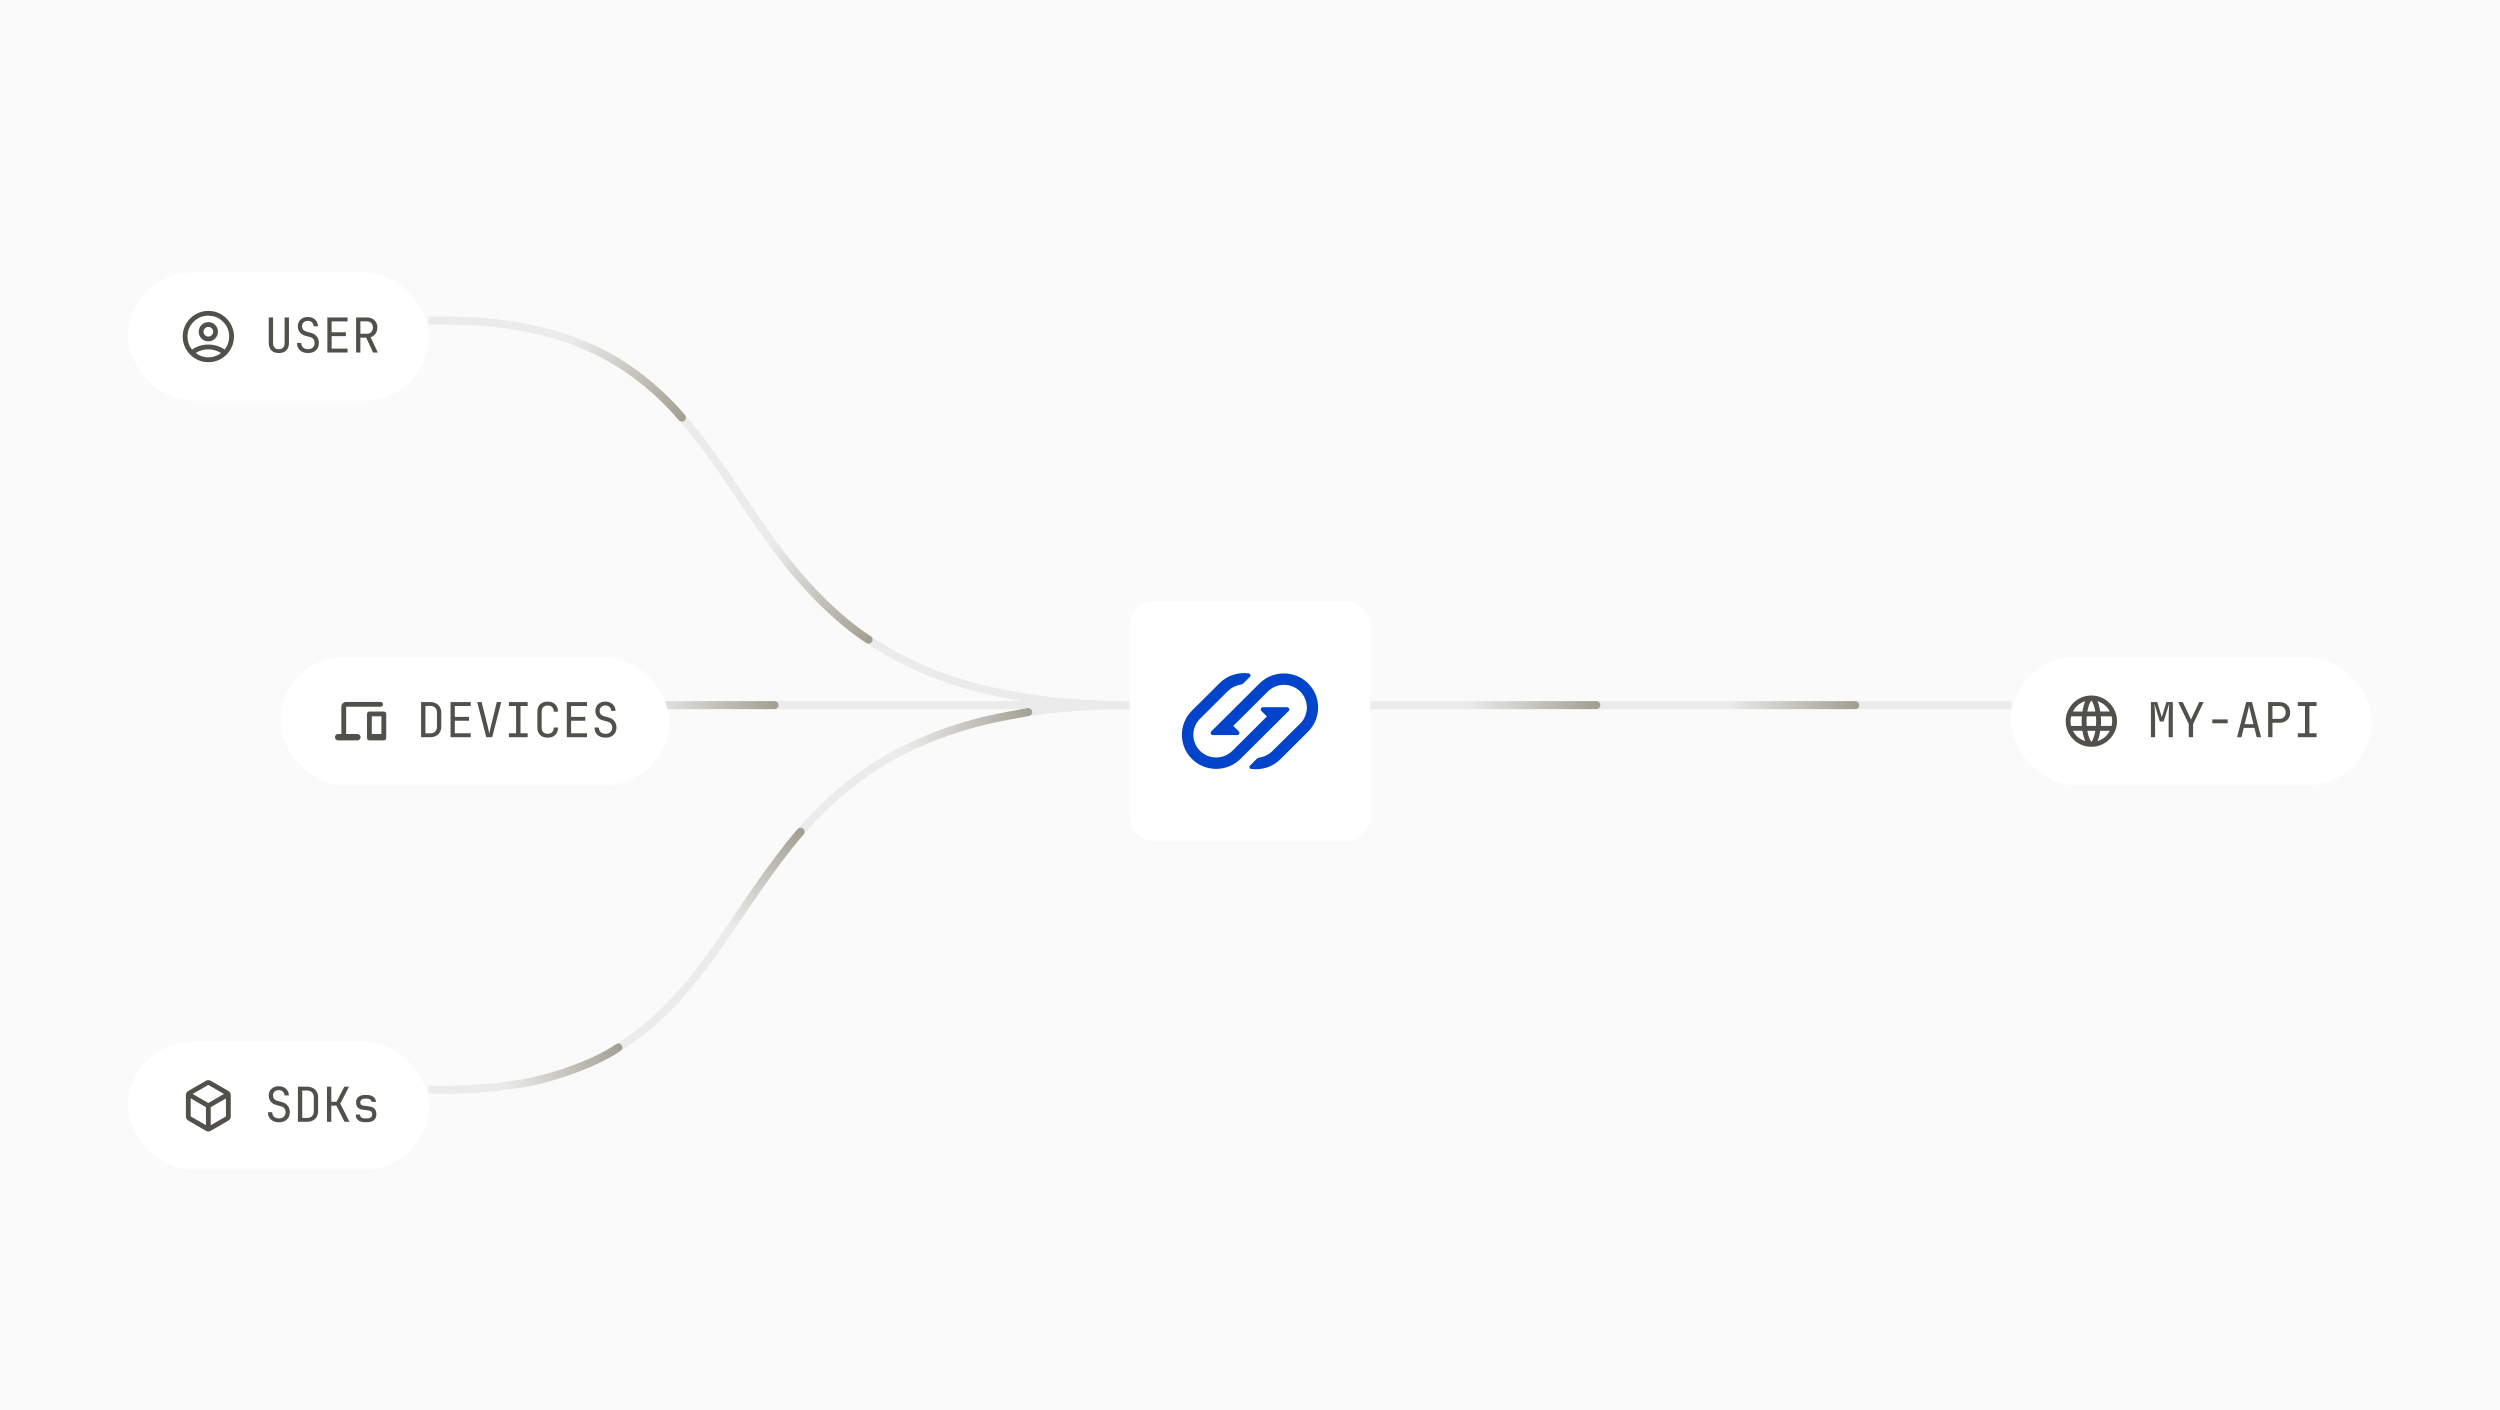 <svg width="624" height="352" viewBox="0 0 624 352" fill="none" xmlns="http://www.w3.org/2000/svg">
<rect width="624" height="352" fill="#FAFAFA"/>
<path d="M137 176H502" stroke="#EBEBEB" stroke-width="2"/>
<path d="M282 176C164.5 176 204.5 80 111 80H107" stroke="#EBEBEB" stroke-width="2"/>
<path d="M282 176C164.5 176 204.5 272 111 272H107" stroke="#EBEBEB" stroke-width="2"/>
<g filter="url(#filter0_dddi_256_15112)">
<rect x="282" y="146" width="60" height="60" rx="6" fill="white"/>
<path d="M321.29 172.521C321.483 172.521 321.676 172.665 321.773 172.857C321.869 173.049 321.821 173.289 321.676 173.433L309.611 185.429C306.281 188.739 300.828 188.739 297.498 185.429C294.167 182.118 294.167 176.696 297.498 173.385L304.447 166.475C306.426 164.508 309.128 163.74 311.686 164.076C311.879 164.124 312.024 164.22 312.121 164.412C312.169 164.604 312.121 164.796 311.976 164.94L310.432 166.475C310.19 166.715 309.901 166.859 309.611 166.907C308.453 167.099 307.343 167.627 306.474 168.491L299.524 175.4C297.304 177.607 297.304 181.206 299.524 183.413C301.744 185.621 305.364 185.621 307.584 183.413L316.223 174.824L314.823 173.433C314.678 173.289 314.63 173.049 314.727 172.857C314.823 172.665 315.016 172.521 315.209 172.521H321.29ZM308.839 179.479C309.032 179.479 309.225 179.335 309.322 179.143C309.418 178.951 309.37 178.711 309.225 178.567L307.825 177.176L316.464 168.587C318.684 166.379 322.304 166.379 324.524 168.587C326.744 170.794 326.744 174.393 324.524 176.6L317.526 183.509C316.657 184.373 315.547 184.901 314.389 185.093C314.051 185.141 313.762 185.285 313.568 185.525L312.024 187.06C311.879 187.204 311.831 187.396 311.879 187.588C311.928 187.78 312.121 187.924 312.314 187.924C314.872 188.26 317.574 187.492 319.553 185.525L326.502 178.615C329.833 175.304 329.833 169.882 326.502 166.571C323.172 163.261 317.719 163.261 314.389 166.571L302.324 178.567C302.179 178.711 302.131 178.951 302.227 179.143C302.324 179.335 302.517 179.479 302.71 179.479H308.839Z" fill="#0044CC"/>
</g>
<path d="M142.625 84.922C154.198 88.959 163.417 96.295 170.199 104.222" stroke="url(#paint0_linear_256_15112)" stroke-width="2" stroke-linecap="round"/>
<path d="M125.352 271.145C134.663 270.488 148.451 265.669 154.34 261.444" stroke="url(#paint1_linear_256_15112)" stroke-width="2" stroke-linecap="round"/>
<path d="M192.75 135.348C196.845 141.445 206.983 153.428 216.806 159.651" stroke="url(#paint2_linear_256_15112)" stroke-width="2" stroke-linecap="round"/>
<path d="M180.023 235.036C183.359 230.207 192.657 215.809 199.835 207.601" stroke="url(#paint3_linear_256_15112)" stroke-width="2" stroke-linecap="round"/>
<path d="M223.594 188.26C238.477 180.321 250.933 178.877 256.644 177.723" stroke="url(#paint4_linear_256_15112)" stroke-width="2" stroke-linecap="round"/>
<path d="M161.312 176H193.313" stroke="url(#paint5_linear_256_15112)" stroke-width="2" stroke-linecap="round"/>
<path d="M366.43 176H398.43" stroke="url(#paint6_linear_256_15112)" stroke-width="2" stroke-linecap="round"/>
<path d="M431.07 176H463.07" stroke="url(#paint7_linear_256_15112)" stroke-width="2" stroke-linecap="round"/>
<g filter="url(#filter1_dddi_256_15112)">
<rect x="502" y="160" width="90" height="32" rx="16" fill="white"/>
<mask id="mask0_256_15112" style="mask-type:alpha" maskUnits="userSpaceOnUse" x="514" y="168" width="16" height="16">
<rect x="514" y="168" width="16" height="16" fill="#D9D9D9"/>
</mask>
<g mask="url(#mask0_256_15112)">
<path d="M522.002 182.4C521.124 182.4 520.296 182.233 519.518 181.9C518.74 181.567 518.06 181.108 517.477 180.525C516.893 179.942 516.435 179.261 516.102 178.483C515.768 177.706 515.602 176.878 515.602 176C515.602 175.111 515.768 174.281 516.102 173.508C516.435 172.736 516.893 172.058 517.477 171.475C518.06 170.892 518.74 170.433 519.518 170.1C520.296 169.767 521.124 169.6 522.002 169.6C522.89 169.6 523.721 169.767 524.493 170.1C525.265 170.433 525.943 170.892 526.527 171.475C527.11 172.058 527.568 172.736 527.902 173.508C528.235 174.281 528.402 175.111 528.402 176C528.402 176.878 528.235 177.706 527.902 178.483C527.568 179.261 527.11 179.942 526.527 180.525C525.943 181.108 525.265 181.567 524.493 181.9C523.721 182.233 522.89 182.4 522.002 182.4ZM522.002 181.15C522.19 180.961 522.379 180.608 522.568 180.092C522.757 179.575 522.902 179.011 523.002 178.4H521.002C521.102 179.011 521.246 179.575 521.435 180.092C521.624 180.608 521.813 180.961 522.002 181.15ZM520.485 180.983C520.329 180.65 520.193 180.267 520.077 179.833C519.96 179.4 519.863 178.922 519.785 178.4H517.402C517.724 179.033 518.152 179.575 518.685 180.025C519.218 180.475 519.818 180.794 520.485 180.983ZM523.518 180.983C524.185 180.794 524.785 180.475 525.318 180.025C525.852 179.575 526.279 179.033 526.602 178.4H524.218C524.14 178.922 524.043 179.4 523.927 179.833C523.81 180.267 523.674 180.65 523.518 180.983ZM516.952 177.2H519.635C519.613 176.989 519.599 176.781 519.593 176.575C519.588 176.369 519.585 176.167 519.585 175.967C519.585 175.767 519.588 175.569 519.593 175.375C519.599 175.181 519.613 174.989 519.635 174.8H516.952C516.896 175.011 516.857 175.214 516.835 175.408C516.813 175.603 516.802 175.8 516.802 176C516.802 176.2 516.813 176.397 516.835 176.592C516.857 176.786 516.896 176.989 516.952 177.2ZM520.852 177.2H523.152C523.174 176.978 523.188 176.769 523.193 176.575C523.199 176.381 523.202 176.189 523.202 176C523.202 175.811 523.199 175.617 523.193 175.417C523.188 175.217 523.174 175.011 523.152 174.8H520.852C520.829 175.011 520.815 175.217 520.81 175.417C520.804 175.617 520.802 175.811 520.802 176C520.802 176.189 520.804 176.383 520.81 176.583C520.815 176.783 520.829 176.989 520.852 177.2ZM524.368 177.2H527.052C527.107 176.989 527.146 176.786 527.168 176.592C527.19 176.397 527.202 176.2 527.202 176C527.202 175.8 527.19 175.6 527.168 175.4C527.146 175.2 527.107 175 527.052 174.8H524.368C524.39 175.011 524.404 175.219 524.41 175.425C524.415 175.631 524.418 175.833 524.418 176.033C524.418 176.233 524.415 176.431 524.41 176.625C524.404 176.819 524.39 177.011 524.368 177.2ZM524.218 173.6H526.602C526.279 172.967 525.852 172.425 525.318 171.975C524.785 171.525 524.185 171.206 523.518 171.017C523.674 171.35 523.81 171.733 523.927 172.167C524.043 172.6 524.14 173.078 524.218 173.6ZM521.002 173.6H523.002C522.902 172.989 522.757 172.425 522.568 171.908C522.379 171.392 522.19 171.039 522.002 170.85C521.813 171.039 521.624 171.392 521.435 171.908C521.246 172.425 521.102 172.989 521.002 173.6ZM517.402 173.6H519.785C519.863 173.078 519.96 172.6 520.077 172.167C520.193 171.733 520.329 171.35 520.485 171.017C519.818 171.206 519.218 171.525 518.685 171.975C518.152 172.425 517.724 172.967 517.402 173.6Z" fill="#52504A"/>
</g>
<path d="M536.864 180V171.24H538.46L539.576 175.032L540.74 171.24H542.336V180H541.292V175.86C541.292 175.468 541.296 175.02 541.304 174.516C541.32 174.004 541.34 173.488 541.364 172.968C541.388 172.448 541.416 171.98 541.448 171.564L540.032 176.088H539.096L537.74 171.672C537.804 172.264 537.848 172.912 537.872 173.616C537.896 174.32 537.908 175.068 537.908 175.86V180H536.864ZM546.315 180V176.724L543.675 171.24H544.827L546.531 174.84C546.627 175.04 546.703 175.212 546.759 175.356C546.815 175.492 546.851 175.592 546.867 175.656C546.883 175.592 546.919 175.492 546.975 175.356C547.039 175.212 547.119 175.04 547.215 174.84L548.919 171.24H550.035L547.395 176.724V180H546.315ZM552.191 176.52V175.56H556.031V176.52H552.191ZM558.366 180L560.646 171.24H562.098L564.366 180H563.274L562.698 177.672H560.046L559.47 180H558.366ZM560.262 176.76H562.47L561.798 174.06C561.67 173.548 561.57 173.12 561.498 172.776C561.426 172.432 561.382 172.208 561.366 172.104C561.35 172.208 561.306 172.432 561.234 172.776C561.162 173.12 561.062 173.544 560.934 174.048L560.262 176.76ZM566.125 180V171.24H568.945C569.761 171.24 570.409 171.476 570.889 171.948C571.377 172.412 571.621 173.036 571.621 173.82C571.621 174.604 571.377 175.232 570.889 175.704C570.409 176.168 569.761 176.4 568.945 176.4H567.205V180H566.125ZM567.205 175.428H568.945C569.417 175.428 569.793 175.284 570.073 174.996C570.361 174.7 570.505 174.308 570.505 173.82C570.505 173.324 570.361 172.932 570.073 172.644C569.793 172.356 569.417 172.212 568.945 172.212H567.205V175.428ZM573.537 180V179.016H575.325V172.224H573.537V171.24H578.217V172.224H576.429V179.016H578.217V180H573.537Z" fill="#52504A"/>
</g>
<g filter="url(#filter2_dddi_256_15112)">
<rect x="32" y="64" width="75" height="32" rx="16" fill="white"/>
<mask id="mask1_256_15112" style="mask-type:alpha" maskUnits="userSpaceOnUse" x="44" y="72" width="16" height="16">
<rect x="44" y="72" width="16" height="16" fill="#D9D9D9"/>
</mask>
<g mask="url(#mask1_256_15112)">
<path d="M47.952 83.25C48.552 82.828 49.193 82.514 49.877 82.308C50.56 82.103 51.268 82 52.002 82C52.735 82 53.443 82.103 54.127 82.308C54.81 82.514 55.452 82.828 56.052 83.25C56.441 82.794 56.729 82.289 56.918 81.733C57.107 81.178 57.202 80.6 57.202 80C57.202 78.559 56.695 77.332 55.681 76.319C54.667 75.306 53.44 74.8 51.998 74.8C50.556 74.8 49.329 75.306 48.318 76.319C47.307 77.332 46.802 78.559 46.802 80C46.802 80.6 46.896 81.178 47.085 81.733C47.274 82.289 47.563 82.794 47.952 83.25ZM52.002 81.2C51.335 81.2 50.768 80.967 50.302 80.5C49.835 80.033 49.602 79.467 49.602 78.8C49.602 78.133 49.835 77.567 50.302 77.1C50.768 76.633 51.335 76.4 52.002 76.4C52.668 76.4 53.235 76.633 53.702 77.1C54.168 77.567 54.402 78.133 54.402 78.8C54.402 79.467 54.168 80.033 53.702 80.5C53.235 80.967 52.668 81.2 52.002 81.2ZM52.006 86.4C51.125 86.4 50.296 86.233 49.518 85.9C48.74 85.567 48.06 85.108 47.477 84.525C46.893 83.942 46.435 83.261 46.102 82.484C45.768 81.707 45.602 80.876 45.602 79.992C45.602 79.109 45.768 78.281 46.102 77.508C46.435 76.736 46.893 76.058 47.477 75.475C48.06 74.892 48.74 74.433 49.517 74.1C50.295 73.767 51.125 73.6 52.009 73.6C52.893 73.6 53.721 73.767 54.493 74.1C55.266 74.433 55.943 74.892 56.527 75.475C57.11 76.058 57.568 76.737 57.902 77.512C58.235 78.287 58.402 79.115 58.402 79.995C58.402 80.876 58.235 81.706 57.902 82.483C57.568 83.261 57.11 83.942 56.527 84.525C55.943 85.108 55.264 85.567 54.489 85.9C53.715 86.233 52.887 86.4 52.006 86.4ZM52.002 85.2C52.579 85.2 53.135 85.108 53.668 84.925C54.202 84.742 54.702 84.472 55.168 84.117C54.691 83.817 54.185 83.589 53.652 83.433C53.118 83.278 52.568 83.2 52.002 83.2C51.435 83.2 50.882 83.275 50.343 83.425C49.804 83.575 49.302 83.806 48.835 84.117C49.302 84.472 49.802 84.742 50.335 84.925C50.868 85.108 51.424 85.2 52.002 85.2ZM52.002 80C52.335 80 52.618 79.883 52.852 79.65C53.085 79.417 53.202 79.133 53.202 78.8C53.202 78.467 53.085 78.183 52.852 77.95C52.618 77.717 52.335 77.6 52.002 77.6C51.668 77.6 51.385 77.717 51.152 77.95C50.918 78.183 50.802 78.467 50.802 78.8C50.802 79.133 50.918 79.417 51.152 79.65C51.385 79.883 51.668 80 52.002 80Z" fill="#52504A"/>
</g>
<path d="M69.6 84.12C68.784 84.12 68.16 83.896 67.728 83.448C67.296 82.992 67.08 82.376 67.08 81.6V75.24H68.16V81.6C68.16 82.08 68.276 82.46 68.508 82.74C68.748 83.02 69.112 83.16 69.6 83.16C70.08 83.16 70.44 83.02 70.68 82.74C70.92 82.46 71.04 82.08 71.04 81.6V75.24H72.12V81.6C72.12 82.384 71.904 83 71.472 83.448C71.048 83.896 70.424 84.12 69.6 84.12ZM76.903 84.12C76.055 84.12 75.379 83.896 74.875 83.448C74.371 83 74.119 82.384 74.119 81.6H75.199C75.199 82.088 75.355 82.472 75.667 82.752C75.979 83.024 76.391 83.16 76.903 83.16C77.399 83.16 77.795 83.016 78.091 82.728C78.387 82.44 78.535 82.064 78.535 81.6C78.535 81.248 78.439 80.944 78.247 80.688C78.063 80.424 77.795 80.244 77.443 80.148L76.111 79.776C75.559 79.616 75.123 79.332 74.803 78.924C74.491 78.508 74.335 78.02 74.335 77.46C74.335 76.996 74.439 76.588 74.647 76.236C74.855 75.884 75.147 75.612 75.523 75.42C75.899 75.22 76.331 75.12 76.819 75.12C77.315 75.12 77.751 75.22 78.127 75.42C78.511 75.612 78.811 75.884 79.027 76.236C79.243 76.58 79.351 76.98 79.351 77.436H78.271C78.271 77.036 78.135 76.712 77.863 76.464C77.591 76.208 77.243 76.08 76.819 76.08C76.395 76.08 76.051 76.208 75.787 76.464C75.523 76.712 75.391 77.036 75.391 77.436C75.391 77.756 75.475 78.032 75.643 78.264C75.819 78.488 76.063 78.644 76.375 78.732L77.743 79.116C78.327 79.276 78.779 79.58 79.099 80.028C79.427 80.468 79.591 80.992 79.591 81.6C79.591 82.368 79.347 82.98 78.859 83.436C78.371 83.892 77.719 84.12 76.903 84.12ZM81.711 84V75.24H86.751V76.224H82.779V78.936H86.331V79.896H82.779V83.016H86.751V84H81.711ZM88.882 84V75.24H91.582C92.102 75.24 92.558 75.348 92.95 75.564C93.342 75.772 93.646 76.064 93.862 76.44C94.078 76.816 94.186 77.256 94.186 77.76C94.186 78.352 94.034 78.86 93.73 79.284C93.426 79.708 93.022 80.004 92.518 80.172L94.306 84H93.118L91.402 80.28H89.95V84H88.882ZM89.95 79.308H91.582C92.03 79.308 92.39 79.168 92.662 78.888C92.934 78.6 93.07 78.224 93.07 77.76C93.07 77.288 92.934 76.912 92.662 76.632C92.39 76.352 92.03 76.212 91.582 76.212H89.95V79.308Z" fill="#52504A"/>
</g>
<g filter="url(#filter3_dddi_256_15112)">
<rect x="32" y="256" width="75" height="32" rx="16" fill="white"/>
<mask id="mask2_256_15112" style="mask-type:alpha" maskUnits="userSpaceOnUse" x="44" y="264" width="16" height="16">
<rect x="44" y="264" width="16" height="16" fill="#D9D9D9"/>
</mask>
<g mask="url(#mask2_256_15112)">
<path d="M51.398 276.85V272.35L47.598 270.15V274.65L51.398 276.85ZM52.598 276.85L56.398 274.667V270.167L52.598 272.35V276.85ZM51.998 271.3L55.915 269.05L51.982 266.8L48.082 269.05L51.998 271.3ZM46.998 275.7C46.808 275.59 46.661 275.445 46.556 275.266C46.451 275.086 46.398 274.886 46.398 274.667V269.333C46.398 269.114 46.451 268.914 46.556 268.734C46.661 268.555 46.808 268.41 46.998 268.3L51.382 265.767C51.571 265.656 51.776 265.6 51.998 265.6C52.221 265.6 52.426 265.656 52.615 265.767L56.998 268.3C57.188 268.41 57.336 268.555 57.441 268.734C57.546 268.914 57.598 269.114 57.598 269.333V274.667C57.598 274.886 57.546 275.086 57.441 275.266C57.336 275.445 57.188 275.59 56.998 275.7L52.598 278.25C52.408 278.361 52.208 278.417 51.997 278.417C51.787 278.417 51.587 278.361 51.398 278.25L46.998 275.7Z" fill="#52504A"/>
</g>
<path d="M69.648 276.12C68.8 276.12 68.124 275.896 67.62 275.448C67.116 275 66.864 274.384 66.864 273.6H67.944C67.944 274.088 68.1 274.472 68.412 274.752C68.724 275.024 69.136 275.16 69.648 275.16C70.144 275.16 70.54 275.016 70.836 274.728C71.132 274.44 71.28 274.064 71.28 273.6C71.28 273.248 71.184 272.944 70.992 272.688C70.808 272.424 70.54 272.244 70.188 272.148L68.856 271.776C68.304 271.616 67.868 271.332 67.548 270.924C67.236 270.508 67.08 270.02 67.08 269.46C67.08 268.996 67.184 268.588 67.392 268.236C67.6 267.884 67.892 267.612 68.268 267.42C68.644 267.22 69.076 267.12 69.564 267.12C70.06 267.12 70.496 267.22 70.872 267.42C71.256 267.612 71.556 267.884 71.772 268.236C71.988 268.58 72.096 268.98 72.096 269.436H71.016C71.016 269.036 70.88 268.712 70.608 268.464C70.336 268.208 69.988 268.08 69.564 268.08C69.14 268.08 68.796 268.208 68.532 268.464C68.268 268.712 68.136 269.036 68.136 269.436C68.136 269.756 68.22 270.032 68.388 270.264C68.564 270.488 68.808 270.644 69.12 270.732L70.488 271.116C71.072 271.276 71.524 271.58 71.844 272.028C72.172 272.468 72.336 272.992 72.336 273.6C72.336 274.368 72.092 274.98 71.604 275.436C71.116 275.892 70.464 276.12 69.648 276.12ZM74.359 276V267.24H76.627C77.195 267.24 77.683 267.348 78.091 267.564C78.507 267.78 78.827 268.084 79.051 268.476C79.283 268.868 79.399 269.332 79.399 269.868V273.36C79.399 273.896 79.283 274.364 79.051 274.764C78.827 275.156 78.507 275.46 78.091 275.676C77.683 275.892 77.195 276 76.627 276H74.359ZM75.439 275.04H76.627C77.155 275.04 77.567 274.892 77.863 274.596C78.167 274.3 78.319 273.888 78.319 273.36V269.868C78.319 269.348 78.167 268.94 77.863 268.644C77.567 268.348 77.155 268.2 76.627 268.2H75.439V275.04ZM81.615 276V267.24H82.695V271.008H83.991L85.935 267.24H87.111L84.939 271.464L87.231 276H85.995L83.955 271.956H82.695V276H81.615ZM91.102 276.096C90.366 276.096 89.794 275.932 89.386 275.604C88.986 275.268 88.786 274.796 88.786 274.188H89.866C89.866 274.492 89.974 274.732 90.19 274.908C90.406 275.076 90.71 275.16 91.102 275.16H91.63C92.03 275.16 92.338 275.072 92.554 274.896C92.778 274.72 92.89 274.472 92.89 274.152C92.89 273.584 92.63 273.264 92.11 273.192L90.286 272.928C89.838 272.864 89.49 272.68 89.242 272.376C88.994 272.064 88.87 271.656 88.87 271.152C88.87 270.576 89.066 270.124 89.458 269.796C89.858 269.468 90.406 269.304 91.102 269.304H91.63C92.27 269.304 92.79 269.464 93.19 269.784C93.598 270.096 93.818 270.508 93.85 271.02H92.758C92.742 270.788 92.63 270.596 92.422 270.444C92.222 270.292 91.958 270.216 91.63 270.216H91.102C90.734 270.216 90.446 270.3 90.238 270.468C90.03 270.636 89.926 270.864 89.926 271.152C89.926 271.616 90.138 271.88 90.562 271.944L92.266 272.184C93.386 272.344 93.946 273 93.946 274.152C93.946 274.768 93.742 275.248 93.334 275.592C92.934 275.928 92.366 276.096 91.63 276.096H91.102Z" fill="#52504A"/>
</g>
<g filter="url(#filter4_dddi_256_15112)">
<rect x="70" y="160" width="97" height="32" rx="16" fill="white"/>
<mask id="mask3_256_15112" style="mask-type:alpha" maskUnits="userSpaceOnUse" x="82" y="168" width="16" height="16">
<rect x="82" y="168" width="16" height="16" fill="#D9D9D9"/>
</mask>
<g mask="url(#mask3_256_15112)">
<path d="M84.402 180.8C84.179 180.8 83.99 180.722 83.835 180.567C83.679 180.411 83.602 180.222 83.602 180C83.602 179.778 83.679 179.589 83.835 179.433C83.99 179.278 84.179 179.2 84.402 179.2H85.202V172.4C85.202 172.07 85.319 171.788 85.554 171.553C85.789 171.318 86.072 171.2 86.402 171.2H95.002C95.172 171.2 95.314 171.257 95.429 171.372C95.544 171.486 95.602 171.628 95.602 171.797C95.602 171.966 95.544 172.108 95.429 172.225C95.314 172.342 95.172 172.4 95.002 172.4H86.402V179.2H89.202C89.424 179.2 89.613 179.278 89.768 179.433C89.924 179.589 90.002 179.778 90.002 180C90.002 180.222 89.924 180.411 89.768 180.567C89.613 180.722 89.424 180.8 89.202 180.8H84.402ZM92.206 180.8C92.037 180.8 91.893 180.743 91.777 180.628C91.66 180.513 91.602 180.37 91.602 180.201V174.205C91.602 174.035 91.659 173.892 91.774 173.775C91.889 173.658 92.031 173.6 92.201 173.6H95.797C95.967 173.6 96.11 173.657 96.227 173.772C96.343 173.887 96.402 174.03 96.402 174.2V180.195C96.402 180.365 96.344 180.508 96.229 180.625C96.114 180.742 95.972 180.8 95.802 180.8H92.206ZM92.802 179.2H95.202V174.8H92.802V179.2Z" fill="#52504A"/>
</g>
<path d="M105.104 180V171.24H107.372C107.94 171.24 108.428 171.348 108.836 171.564C109.252 171.78 109.572 172.084 109.796 172.476C110.028 172.868 110.144 173.332 110.144 173.868V177.36C110.144 177.896 110.028 178.364 109.796 178.764C109.572 179.156 109.252 179.46 108.836 179.676C108.428 179.892 107.94 180 107.372 180H105.104ZM106.184 179.04H107.372C107.9 179.04 108.312 178.892 108.608 178.596C108.912 178.3 109.064 177.888 109.064 177.36V173.868C109.064 173.348 108.912 172.94 108.608 172.644C108.312 172.348 107.9 172.2 107.372 172.2H106.184V179.04ZM112.455 180V171.24H117.495V172.224H113.523V174.936H117.075V175.896H113.523V179.016H117.495V180H112.455ZM121.367 180L119.111 171.24H120.215L121.715 177.204C121.819 177.62 121.903 178.004 121.967 178.356C122.039 178.708 122.091 178.976 122.123 179.16C122.155 178.976 122.207 178.708 122.279 178.356C122.359 177.996 122.451 177.608 122.555 177.192L123.995 171.24H125.111L122.843 180H121.367ZM127.026 180V179.016H128.814V172.224H127.026V171.24H131.706V172.224H129.918V179.016H131.706V180H127.026ZM136.717 180.12C135.917 180.12 135.285 179.896 134.821 179.448C134.357 179 134.125 178.384 134.125 177.6V173.64C134.125 172.856 134.357 172.24 134.821 171.792C135.285 171.344 135.917 171.12 136.717 171.12C137.501 171.12 138.125 171.348 138.589 171.804C139.053 172.252 139.285 172.864 139.285 173.64H138.205C138.205 173.144 138.073 172.764 137.809 172.5C137.553 172.228 137.189 172.092 136.717 172.092C136.245 172.092 135.873 172.228 135.601 172.5C135.337 172.764 135.205 173.144 135.205 173.64V177.6C135.205 178.096 135.337 178.48 135.601 178.752C135.873 179.016 136.245 179.148 136.717 179.148C137.189 179.148 137.553 179.016 137.809 178.752C138.073 178.48 138.205 178.096 138.205 177.6H139.285C139.285 178.376 139.053 178.992 138.589 179.448C138.125 179.896 137.501 180.12 136.717 180.12ZM141.477 180V171.24H146.517V172.224H142.545V174.936H146.097V175.896H142.545V179.016H146.517V180H141.477ZM151.18 180.12C150.332 180.12 149.656 179.896 149.152 179.448C148.648 179 148.396 178.384 148.396 177.6H149.476C149.476 178.088 149.632 178.472 149.944 178.752C150.256 179.024 150.668 179.16 151.18 179.16C151.676 179.16 152.072 179.016 152.368 178.728C152.664 178.44 152.812 178.064 152.812 177.6C152.812 177.248 152.716 176.944 152.524 176.688C152.34 176.424 152.072 176.244 151.72 176.148L150.388 175.776C149.836 175.616 149.4 175.332 149.08 174.924C148.768 174.508 148.612 174.02 148.612 173.46C148.612 172.996 148.716 172.588 148.924 172.236C149.132 171.884 149.424 171.612 149.8 171.42C150.176 171.22 150.608 171.12 151.096 171.12C151.592 171.12 152.028 171.22 152.404 171.42C152.788 171.612 153.088 171.884 153.304 172.236C153.52 172.58 153.628 172.98 153.628 173.436H152.548C152.548 173.036 152.412 172.712 152.14 172.464C151.868 172.208 151.52 172.08 151.096 172.08C150.672 172.08 150.328 172.208 150.064 172.464C149.8 172.712 149.668 173.036 149.668 173.436C149.668 173.756 149.752 174.032 149.92 174.264C150.096 174.488 150.34 174.644 150.652 174.732L152.02 175.116C152.604 175.276 153.056 175.58 153.376 176.028C153.704 176.468 153.868 176.992 153.868 177.6C153.868 178.368 153.624 178.98 153.136 179.436C152.648 179.892 151.996 180.12 151.18 180.12Z" fill="#52504A"/>
</g>
<defs>
<filter id="filter0_dddi_256_15112" x="274" y="142" width="76" height="76" filterUnits="userSpaceOnUse" color-interpolation-filters="sRGB">
<feFlood flood-opacity="0" result="BackgroundImageFix"/>
<feColorMatrix in="SourceAlpha" type="matrix" values="0 0 0 0 0 0 0 0 0 0 0 0 0 0 0 0 0 0 127 0" result="hardAlpha"/>
<feOffset dy="4"/>
<feGaussianBlur stdDeviation="4"/>
<feComposite in2="hardAlpha" operator="out"/>
<feColorMatrix type="matrix" values="0 0 0 0 0 0 0 0 0 0.267 0 0 0 0 0.8 0 0 0 0.16 0"/>
<feBlend mode="normal" in2="BackgroundImageFix" result="effect1_dropShadow_256_15112"/>
<feColorMatrix in="SourceAlpha" type="matrix" values="0 0 0 0 0 0 0 0 0 0 0 0 0 0 0 0 0 0 127 0" result="hardAlpha"/>
<feOffset dy="2"/>
<feGaussianBlur stdDeviation="2"/>
<feComposite in2="hardAlpha" operator="out"/>
<feColorMatrix type="matrix" values="0 0 0 0 0 0 0 0 0 0.267 0 0 0 0 0.8 0 0 0 0.16 0"/>
<feBlend mode="normal" in2="effect1_dropShadow_256_15112" result="effect2_dropShadow_256_15112"/>
<feColorMatrix in="SourceAlpha" type="matrix" values="0 0 0 0 0 0 0 0 0 0 0 0 0 0 0 0 0 0 127 0" result="hardAlpha"/>
<feMorphology radius="1" operator="dilate" in="SourceAlpha" result="effect3_dropShadow_256_15112"/>
<feOffset/>
<feComposite in2="hardAlpha" operator="out"/>
<feColorMatrix type="matrix" values="0 0 0 0 0 0 0 0 0 0.267 0 0 0 0 0.8 0 0 0 0.16 0"/>
<feBlend mode="normal" in2="effect2_dropShadow_256_15112" result="effect3_dropShadow_256_15112"/>
<feBlend mode="normal" in="SourceGraphic" in2="effect3_dropShadow_256_15112" result="shape"/>
<feColorMatrix in="SourceAlpha" type="matrix" values="0 0 0 0 0 0 0 0 0 0 0 0 0 0 0 0 0 0 127 0" result="hardAlpha"/>
<feOffset dy="-2"/>
<feComposite in2="hardAlpha" operator="arithmetic" k2="-1" k3="1"/>
<feColorMatrix type="matrix" values="0 0 0 0 0 0 0 0 0 0.267 0 0 0 0 0.8 0 0 0 0.08 0"/>
<feBlend mode="normal" in2="shape" result="effect4_innerShadow_256_15112"/>
</filter>
<filter id="filter1_dddi_256_15112" x="494" y="156" width="106" height="48" filterUnits="userSpaceOnUse" color-interpolation-filters="sRGB">
<feFlood flood-opacity="0" result="BackgroundImageFix"/>
<feColorMatrix in="SourceAlpha" type="matrix" values="0 0 0 0 0 0 0 0 0 0 0 0 0 0 0 0 0 0 127 0" result="hardAlpha"/>
<feOffset dy="4"/>
<feGaussianBlur stdDeviation="4"/>
<feComposite in2="hardAlpha" operator="out"/>
<feColorMatrix type="matrix" values="0 0 0 0 0 0 0 0 0 0 0 0 0 0 0 0 0 0 0.08 0"/>
<feBlend mode="normal" in2="BackgroundImageFix" result="effect1_dropShadow_256_15112"/>
<feColorMatrix in="SourceAlpha" type="matrix" values="0 0 0 0 0 0 0 0 0 0 0 0 0 0 0 0 0 0 127 0" result="hardAlpha"/>
<feOffset dy="2"/>
<feGaussianBlur stdDeviation="2"/>
<feComposite in2="hardAlpha" operator="out"/>
<feColorMatrix type="matrix" values="0 0 0 0 0 0 0 0 0 0 0 0 0 0 0 0 0 0 0.08 0"/>
<feBlend mode="normal" in2="effect1_dropShadow_256_15112" result="effect2_dropShadow_256_15112"/>
<feColorMatrix in="SourceAlpha" type="matrix" values="0 0 0 0 0 0 0 0 0 0 0 0 0 0 0 0 0 0 127 0" result="hardAlpha"/>
<feMorphology radius="1" operator="dilate" in="SourceAlpha" result="effect3_dropShadow_256_15112"/>
<feOffset/>
<feComposite in2="hardAlpha" operator="out"/>
<feColorMatrix type="matrix" values="0 0 0 0 0 0 0 0 0 0 0 0 0 0 0 0 0 0 0.08 0"/>
<feBlend mode="normal" in2="effect2_dropShadow_256_15112" result="effect3_dropShadow_256_15112"/>
<feBlend mode="normal" in="SourceGraphic" in2="effect3_dropShadow_256_15112" result="shape"/>
<feColorMatrix in="SourceAlpha" type="matrix" values="0 0 0 0 0 0 0 0 0 0 0 0 0 0 0 0 0 0 127 0" result="hardAlpha"/>
<feOffset dy="-2"/>
<feComposite in2="hardAlpha" operator="arithmetic" k2="-1" k3="1"/>
<feColorMatrix type="matrix" values="0 0 0 0 0 0 0 0 0 0 0 0 0 0 0 0 0 0 0.04 0"/>
<feBlend mode="normal" in2="shape" result="effect4_innerShadow_256_15112"/>
</filter>
<filter id="filter2_dddi_256_15112" x="24" y="60" width="91" height="48" filterUnits="userSpaceOnUse" color-interpolation-filters="sRGB">
<feFlood flood-opacity="0" result="BackgroundImageFix"/>
<feColorMatrix in="SourceAlpha" type="matrix" values="0 0 0 0 0 0 0 0 0 0 0 0 0 0 0 0 0 0 127 0" result="hardAlpha"/>
<feOffset dy="4"/>
<feGaussianBlur stdDeviation="4"/>
<feComposite in2="hardAlpha" operator="out"/>
<feColorMatrix type="matrix" values="0 0 0 0 0 0 0 0 0 0 0 0 0 0 0 0 0 0 0.08 0"/>
<feBlend mode="normal" in2="BackgroundImageFix" result="effect1_dropShadow_256_15112"/>
<feColorMatrix in="SourceAlpha" type="matrix" values="0 0 0 0 0 0 0 0 0 0 0 0 0 0 0 0 0 0 127 0" result="hardAlpha"/>
<feOffset dy="2"/>
<feGaussianBlur stdDeviation="2"/>
<feComposite in2="hardAlpha" operator="out"/>
<feColorMatrix type="matrix" values="0 0 0 0 0 0 0 0 0 0 0 0 0 0 0 0 0 0 0.08 0"/>
<feBlend mode="normal" in2="effect1_dropShadow_256_15112" result="effect2_dropShadow_256_15112"/>
<feColorMatrix in="SourceAlpha" type="matrix" values="0 0 0 0 0 0 0 0 0 0 0 0 0 0 0 0 0 0 127 0" result="hardAlpha"/>
<feMorphology radius="1" operator="dilate" in="SourceAlpha" result="effect3_dropShadow_256_15112"/>
<feOffset/>
<feComposite in2="hardAlpha" operator="out"/>
<feColorMatrix type="matrix" values="0 0 0 0 0 0 0 0 0 0 0 0 0 0 0 0 0 0 0.08 0"/>
<feBlend mode="normal" in2="effect2_dropShadow_256_15112" result="effect3_dropShadow_256_15112"/>
<feBlend mode="normal" in="SourceGraphic" in2="effect3_dropShadow_256_15112" result="shape"/>
<feColorMatrix in="SourceAlpha" type="matrix" values="0 0 0 0 0 0 0 0 0 0 0 0 0 0 0 0 0 0 127 0" result="hardAlpha"/>
<feOffset dy="-2"/>
<feComposite in2="hardAlpha" operator="arithmetic" k2="-1" k3="1"/>
<feColorMatrix type="matrix" values="0 0 0 0 0 0 0 0 0 0 0 0 0 0 0 0 0 0 0.04 0"/>
<feBlend mode="normal" in2="shape" result="effect4_innerShadow_256_15112"/>
</filter>
<filter id="filter3_dddi_256_15112" x="24" y="252" width="91" height="48" filterUnits="userSpaceOnUse" color-interpolation-filters="sRGB">
<feFlood flood-opacity="0" result="BackgroundImageFix"/>
<feColorMatrix in="SourceAlpha" type="matrix" values="0 0 0 0 0 0 0 0 0 0 0 0 0 0 0 0 0 0 127 0" result="hardAlpha"/>
<feOffset dy="4"/>
<feGaussianBlur stdDeviation="4"/>
<feComposite in2="hardAlpha" operator="out"/>
<feColorMatrix type="matrix" values="0 0 0 0 0 0 0 0 0 0 0 0 0 0 0 0 0 0 0.08 0"/>
<feBlend mode="normal" in2="BackgroundImageFix" result="effect1_dropShadow_256_15112"/>
<feColorMatrix in="SourceAlpha" type="matrix" values="0 0 0 0 0 0 0 0 0 0 0 0 0 0 0 0 0 0 127 0" result="hardAlpha"/>
<feOffset dy="2"/>
<feGaussianBlur stdDeviation="2"/>
<feComposite in2="hardAlpha" operator="out"/>
<feColorMatrix type="matrix" values="0 0 0 0 0 0 0 0 0 0 0 0 0 0 0 0 0 0 0.08 0"/>
<feBlend mode="normal" in2="effect1_dropShadow_256_15112" result="effect2_dropShadow_256_15112"/>
<feColorMatrix in="SourceAlpha" type="matrix" values="0 0 0 0 0 0 0 0 0 0 0 0 0 0 0 0 0 0 127 0" result="hardAlpha"/>
<feMorphology radius="1" operator="dilate" in="SourceAlpha" result="effect3_dropShadow_256_15112"/>
<feOffset/>
<feComposite in2="hardAlpha" operator="out"/>
<feColorMatrix type="matrix" values="0 0 0 0 0 0 0 0 0 0 0 0 0 0 0 0 0 0 0.08 0"/>
<feBlend mode="normal" in2="effect2_dropShadow_256_15112" result="effect3_dropShadow_256_15112"/>
<feBlend mode="normal" in="SourceGraphic" in2="effect3_dropShadow_256_15112" result="shape"/>
<feColorMatrix in="SourceAlpha" type="matrix" values="0 0 0 0 0 0 0 0 0 0 0 0 0 0 0 0 0 0 127 0" result="hardAlpha"/>
<feOffset dy="-2"/>
<feComposite in2="hardAlpha" operator="arithmetic" k2="-1" k3="1"/>
<feColorMatrix type="matrix" values="0 0 0 0 0 0 0 0 0 0 0 0 0 0 0 0 0 0 0.04 0"/>
<feBlend mode="normal" in2="shape" result="effect4_innerShadow_256_15112"/>
</filter>
<filter id="filter4_dddi_256_15112" x="62" y="156" width="113" height="48" filterUnits="userSpaceOnUse" color-interpolation-filters="sRGB">
<feFlood flood-opacity="0" result="BackgroundImageFix"/>
<feColorMatrix in="SourceAlpha" type="matrix" values="0 0 0 0 0 0 0 0 0 0 0 0 0 0 0 0 0 0 127 0" result="hardAlpha"/>
<feOffset dy="4"/>
<feGaussianBlur stdDeviation="4"/>
<feComposite in2="hardAlpha" operator="out"/>
<feColorMatrix type="matrix" values="0 0 0 0 0 0 0 0 0 0 0 0 0 0 0 0 0 0 0.08 0"/>
<feBlend mode="normal" in2="BackgroundImageFix" result="effect1_dropShadow_256_15112"/>
<feColorMatrix in="SourceAlpha" type="matrix" values="0 0 0 0 0 0 0 0 0 0 0 0 0 0 0 0 0 0 127 0" result="hardAlpha"/>
<feOffset dy="2"/>
<feGaussianBlur stdDeviation="2"/>
<feComposite in2="hardAlpha" operator="out"/>
<feColorMatrix type="matrix" values="0 0 0 0 0 0 0 0 0 0 0 0 0 0 0 0 0 0 0.08 0"/>
<feBlend mode="normal" in2="effect1_dropShadow_256_15112" result="effect2_dropShadow_256_15112"/>
<feColorMatrix in="SourceAlpha" type="matrix" values="0 0 0 0 0 0 0 0 0 0 0 0 0 0 0 0 0 0 127 0" result="hardAlpha"/>
<feMorphology radius="1" operator="dilate" in="SourceAlpha" result="effect3_dropShadow_256_15112"/>
<feOffset/>
<feComposite in2="hardAlpha" operator="out"/>
<feColorMatrix type="matrix" values="0 0 0 0 0 0 0 0 0 0 0 0 0 0 0 0 0 0 0.08 0"/>
<feBlend mode="normal" in2="effect2_dropShadow_256_15112" result="effect3_dropShadow_256_15112"/>
<feBlend mode="normal" in="SourceGraphic" in2="effect3_dropShadow_256_15112" result="shape"/>
<feColorMatrix in="SourceAlpha" type="matrix" values="0 0 0 0 0 0 0 0 0 0 0 0 0 0 0 0 0 0 127 0" result="hardAlpha"/>
<feOffset dy="-2"/>
<feComposite in2="hardAlpha" operator="arithmetic" k2="-1" k3="1"/>
<feColorMatrix type="matrix" values="0 0 0 0 0 0 0 0 0 0 0 0 0 0 0 0 0 0 0.04 0"/>
<feBlend mode="normal" in2="shape" result="effect4_innerShadow_256_15112"/>
</filter>
<linearGradient id="paint0_linear_256_15112" x1="170.576" y1="104.222" x2="142.625" y2="84.922" gradientUnits="userSpaceOnUse">
<stop stop-color="#A3A093"/>
<stop offset="1" stop-color="#A3A093" stop-opacity="0"/>
</linearGradient>
<linearGradient id="paint1_linear_256_15112" x1="154.576" y1="260.779" x2="125.953" y2="271.145" gradientUnits="userSpaceOnUse">
<stop stop-color="#A3A093"/>
<stop offset="1" stop-color="#A3A093" stop-opacity="0"/>
</linearGradient>
<linearGradient id="paint2_linear_256_15112" x1="216.806" y1="159.651" x2="192.75" y2="135.348" gradientUnits="userSpaceOnUse">
<stop stop-color="#A3A093"/>
<stop offset="1" stop-color="#A3A093" stop-opacity="0"/>
</linearGradient>
<linearGradient id="paint3_linear_256_15112" x1="200.806" y1="208.349" x2="182.477" y2="231.408" gradientUnits="userSpaceOnUse">
<stop stop-color="#A3A093"/>
<stop offset="1" stop-color="#A3A093" stop-opacity="0"/>
</linearGradient>
<linearGradient id="paint4_linear_256_15112" x1="258.041" y1="178.681" x2="226.156" y2="188.26" gradientUnits="userSpaceOnUse">
<stop stop-color="#A3A093"/>
<stop offset="1" stop-color="#A3A093" stop-opacity="0"/>
</linearGradient>
<linearGradient id="paint5_linear_256_15112" x1="161.312" y1="176.5" x2="193.312" y2="176.5" gradientUnits="userSpaceOnUse">
<stop stop-color="#A3A093" stop-opacity="0"/>
<stop offset="1" stop-color="#A3A093"/>
</linearGradient>
<linearGradient id="paint6_linear_256_15112" x1="366.43" y1="176.5" x2="398.43" y2="176.5" gradientUnits="userSpaceOnUse">
<stop stop-color="#A3A093" stop-opacity="0"/>
<stop offset="1" stop-color="#A3A093"/>
</linearGradient>
<linearGradient id="paint7_linear_256_15112" x1="431.07" y1="176.5" x2="463.07" y2="176.5" gradientUnits="userSpaceOnUse">
<stop stop-color="#A3A093" stop-opacity="0"/>
<stop offset="1" stop-color="#A3A093"/>
</linearGradient>
</defs>
</svg>
